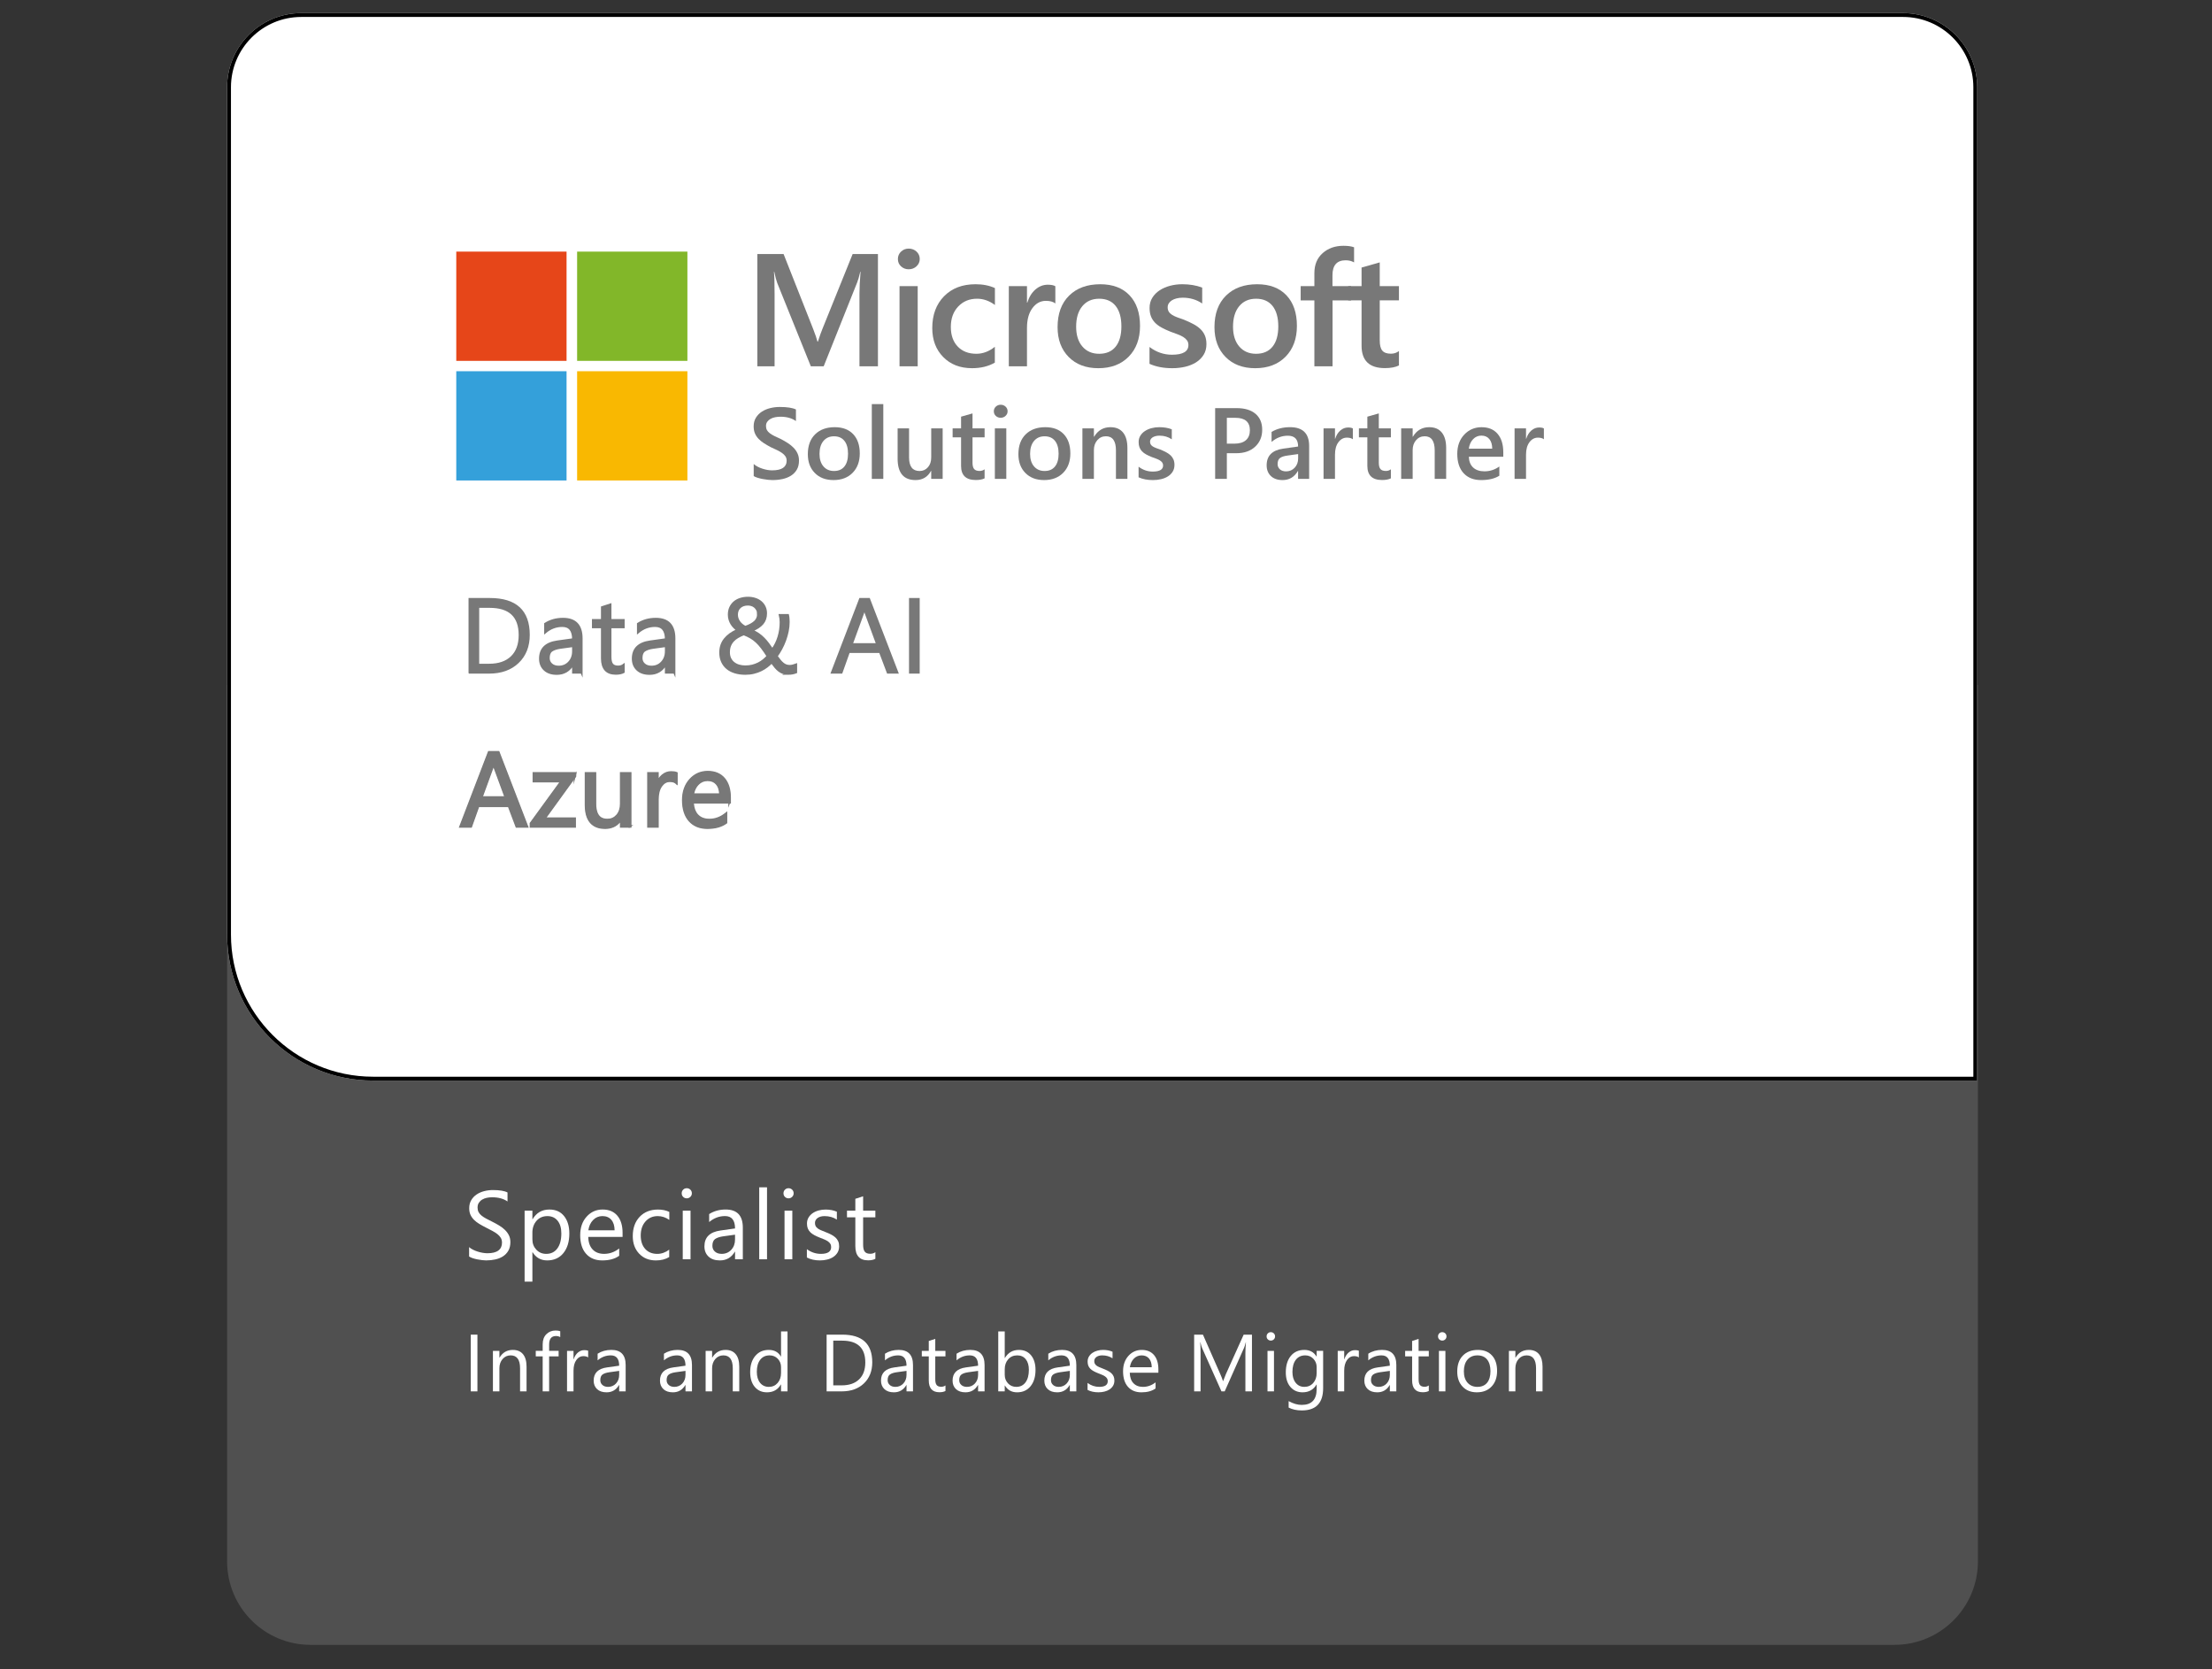 <svg xmlns="http://www.w3.org/2000/svg" id="ms_x5F_partner_x5F_azure_x5F_infra" viewBox="0 0 200 150.92"><rect x="0" y="0" width="200" height="150.92" fill="#333333" stroke="none"/><defs><style> .st0 { fill: #e64619; } .st1 { fill: #34a0da; } .st2 { fill: #505050; } .st3 { fill: #fff; } .st4 { stroke: #787878; stroke-miterlimit: 10; stroke-width: .186px; } .st4, .st5 { fill: #787878; } .st6 { fill: #82b729; } .st7 { fill: #f9b801; } </style></defs><path class="st2" d="M20.534,61.924h158.301v79.229c0,4.164-3.38,7.544-7.544,7.544H28.078c-4.164,0-7.544-3.38-7.544-7.544V61.924h0Z"></path><path class="st3" d="M178.773,97.685H33.731c-7.277,0-13.198-5.92-13.198-13.197V7.886c0-3.696,3.006-6.702,6.702-6.702h144.835c3.695,0,6.702,3.006,6.702,6.702v89.799Z"></path><g><path d="M178.773,97.685H33.731c-7.277,0-13.198-5.92-13.198-13.197V7.886c0-3.696,3.006-6.702,6.702-6.702h144.835c3.695,0,6.702,3.006,6.702,6.702v89.799ZM27.236,1.533c-3.503,0-6.353,2.85-6.353,6.353v76.602c0,7.084,5.764,12.848,12.848,12.848h144.692V7.886c0-3.503-2.85-6.353-6.353-6.353H27.236Z"></path><g><g><path class="st5" d="M68.147,43.037v-1.092c.098.089.215.169.35.241s.279.131.43.181c.152.049.303.087.455.114.152.026.292.04.419.04.446,0,.778-.074.997-.223.219-.148.328-.364.328-.646,0-.152-.036-.283-.109-.395-.073-.111-.175-.213-.306-.305-.131-.092-.285-.181-.461-.266-.177-.084-.367-.173-.569-.265-.217-.116-.419-.233-.606-.353-.188-.119-.35-.25-.488-.395-.139-.145-.247-.307-.326-.488-.079-.182-.118-.394-.118-.638,0-.3.067-.561.203-.783.135-.221.314-.404.535-.548.222-.144.474-.251.756-.321.282-.07.571-.104.865-.104.669,0,1.156.076,1.463.227v1.048c-.363-.262-.83-.393-1.4-.393-.158,0-.314.015-.471.044-.156.03-.296.079-.419.147-.123.068-.224.156-.301.263-.078.107-.116.236-.116.388,0,.143.03.267.089.371s.146.199.261.285c.115.086.254.17.419.252.165.082.356.17.573.266.223.116.433.238.631.366s.372.269.522.423c.15.155.269.327.356.515.088.189.132.404.132.645,0,.324-.065.598-.196.821s-.307.404-.528.544c-.222.14-.477.241-.765.303-.289.062-.593.094-.914.094-.107,0-.239-.008-.395-.024-.156-.017-.316-.04-.479-.071s-.318-.069-.464-.114c-.146-.044-.263-.095-.352-.152Z"></path><path class="st5" d="M75.36,43.398c-.705,0-1.268-.213-1.688-.64-.421-.426-.631-.992-.631-1.697,0-.767.219-1.366.658-1.797.438-.431,1.029-.646,1.772-.646.714,0,1.27.209,1.668.628.398.419.598,1.001.598,1.744,0,.729-.215,1.312-.645,1.75s-1.007.658-1.733.658ZM75.409,39.442c-.405,0-.724.142-.959.424-.235.283-.353.672-.353,1.168,0,.479.119.855.357,1.131.238.275.556.413.955.413.407,0,.72-.135.938-.406.219-.271.328-.655.328-1.155,0-.502-.109-.891-.328-1.164-.218-.273-.531-.411-.938-.411Z"></path><path class="st5" d="M79.865,43.292h-1.039v-6.761h1.039v6.761Z"></path><path class="st5" d="M85.231,43.292h-1.035v-.723h-.018c-.3.553-.767.83-1.4.83-1.079,0-1.619-.648-1.619-1.944v-2.729h1.035v2.623c0,.82.316,1.231.95,1.231.306,0,.558-.113.756-.339.198-.226.297-.521.297-.887v-2.627h1.035v4.567Z"></path><path class="st5" d="M89.023,43.243c-.203.101-.468.151-.798.151-.886,0-1.329-.425-1.329-1.275v-2.583h-.763v-.812h.763v-1.057l1.035-.294v1.352h1.093v.812h-1.093v2.284c0,.271.049.464.147.58.098.116.262.174.491.174.175,0,.327-.05.455-.151v.821Z"></path><path class="st5" d="M90.474,37.766c-.169,0-.314-.055-.435-.165-.12-.11-.181-.25-.181-.419s.061-.311.181-.423c.121-.113.266-.169.435-.169.175,0,.324.056.446.169.122.113.183.254.183.423,0,.161-.061.298-.183.413-.122.115-.271.172-.446.172ZM90.986,43.292h-1.035v-4.567h1.035v4.567Z"></path><path class="st5" d="M94.399,43.398c-.705,0-1.268-.213-1.688-.64-.421-.426-.631-.992-.631-1.697,0-.767.219-1.366.658-1.797.438-.431,1.029-.646,1.772-.646.714,0,1.27.209,1.668.628.398.419.598,1.001.598,1.744,0,.729-.215,1.312-.645,1.75s-1.007.658-1.733.658ZM94.449,39.442c-.405,0-.724.142-.959.424-.235.283-.353.672-.353,1.168,0,.479.119.855.357,1.131.238.275.556.413.955.413.407,0,.72-.135.938-.406.219-.271.328-.655.328-1.155,0-.502-.109-.891-.328-1.164-.218-.273-.531-.411-.938-.411Z"></path><path class="st5" d="M101.934,43.292h-1.035v-2.573c0-.854-.302-1.28-.905-1.28-.315,0-.575.118-.78.354s-.308.535-.308.895v2.604h-1.039v-4.567h1.039v.758h.018c.342-.577.835-.865,1.48-.865.497,0,.876.161,1.138.484.262.322.393.789.393,1.398v2.792Z"></path><path class="st5" d="M102.946,43.149v-.959c.387.294.813.441,1.28.441.624,0,.937-.184.937-.553,0-.104-.026-.193-.08-.266s-.126-.138-.217-.194c-.09-.057-.197-.107-.32-.152-.124-.044-.262-.095-.413-.151-.188-.075-.355-.153-.506-.236-.15-.083-.275-.178-.375-.283-.1-.106-.175-.226-.225-.359-.051-.134-.076-.29-.076-.468,0-.22.052-.414.156-.582.104-.168.243-.309.419-.424.176-.114.375-.201.598-.258.223-.058.453-.087.691-.087.422,0,.8.064,1.133.191v.906c-.321-.22-.689-.33-1.106-.33-.131,0-.249.013-.354.04s-.195.064-.27.111c-.074.048-.133.105-.174.172-.042.067-.062.141-.062.221,0,.098.021.181.062.25.041.069.104.129.185.181.082.052.181.1.295.143.114.043.246.09.395.14.196.081.372.162.528.246.156.083.289.178.399.283.109.105.194.228.254.366s.09.302.09.493c0,.232-.054.434-.161.606-.106.173-.25.315-.428.428-.179.113-.385.197-.618.252-.233.055-.479.083-.738.083-.499,0-.932-.083-1.298-.25Z"></path><path class="st5" d="M110.927,40.972v2.319h-1.058v-6.396h1.94c.734,0,1.304.171,1.708.513.404.342.606.824.606,1.445s-.211,1.13-.633,1.525c-.423.396-.993.593-1.713.593h-.852ZM110.927,37.77v2.337h.687c.455,0,.802-.105,1.039-.316.238-.211.357-.508.357-.892,0-.752-.438-1.128-1.312-1.128h-.771Z"></path><path class="st5" d="M118.371,43.292h-1.003v-.713h-.019c-.314.547-.777.82-1.387.82-.449,0-.801-.122-1.055-.366-.254-.244-.381-.566-.381-.968,0-.862.496-1.365,1.489-1.507l1.355-.192c0-.651-.309-.977-.928-.977-.544,0-1.034.187-1.472.562v-.906c.481-.285,1.038-.428,1.668-.428,1.154,0,1.73.568,1.73,1.704v2.97ZM117.372,41.048l-.959.134c-.297.039-.521.111-.671.216s-.226.291-.226.555c0,.193.069.352.208.475.138.123.323.185.555.185.315,0,.576-.111.783-.333.206-.221.31-.5.31-.836v-.397Z"></path><path class="st5" d="M122.319,39.71c-.124-.098-.305-.147-.539-.147-.307,0-.562.138-.768.415-.205.277-.308.653-.308,1.128v2.186h-1.034v-4.567h1.034v.941h.018c.102-.321.257-.572.467-.751.209-.18.443-.27.702-.27.188,0,.33.028.428.085v.981Z"></path><path class="st5" d="M125.759,43.243c-.202.101-.469.151-.799.151-.886,0-1.329-.425-1.329-1.275v-2.583h-.763v-.812h.763v-1.057l1.035-.294v1.352h1.093v.812h-1.093v2.284c0,.271.049.464.147.58.098.116.261.174.49.174.176,0,.327-.05.455-.151v.821Z"></path><path class="st5" d="M130.755,43.292h-1.035v-2.573c0-.854-.302-1.28-.905-1.28-.315,0-.575.118-.78.354s-.308.535-.308.895v2.604h-1.039v-4.567h1.039v.758h.018c.342-.577.836-.865,1.48-.865.497,0,.876.161,1.138.484.262.322.393.789.393,1.398v2.792Z"></path><path class="st5" d="M135.92,41.289h-3.113c.013.422.143.748.391.977s.59.343,1.023.343c.487,0,.936-.146,1.343-.437v.834c-.416.262-.967.393-1.65.393-.672,0-1.199-.208-1.581-.622s-.573-.998-.573-1.75c0-.71.211-1.29.631-1.737.421-.447.943-.671,1.568-.671s1.107.201,1.449.602.513.958.513,1.672v.397ZM134.921,40.558c-.003-.372-.091-.661-.263-.868-.173-.207-.41-.31-.714-.31-.297,0-.549.109-.756.326-.207.217-.334.501-.382.852h2.114Z"></path><path class="st5" d="M139.592,39.71c-.124-.098-.305-.147-.539-.147-.307,0-.562.138-.768.415-.205.277-.308.653-.308,1.128v2.186h-1.034v-4.567h1.034v.941h.018c.102-.321.257-.572.467-.751.209-.18.443-.27.702-.27.188,0,.33.028.428.085v.981Z"></path></g><g><path class="st5" d="M79.38,33.116h-1.671v-6.57c0-.538.033-1.196.099-1.975h-.028c-.104.444-.196.762-.276.956l-3.03,7.59h-1.161l-3.038-7.533c-.085-.222-.174-.559-.269-1.012h-.028c.038.406.057,1.069.057,1.989v6.556h-1.558v-10.152h2.372l2.669,6.761c.203.519.335.906.396,1.161h.036c.174-.534.316-.93.425-1.189l2.718-6.733h2.287v10.152Z"></path><path class="st5" d="M82.161,24.344c-.269,0-.499-.087-.69-.262-.191-.175-.287-.396-.287-.666s.096-.493.287-.673c.191-.179.421-.269.69-.269.278,0,.514.09.708.269.193.18.29.404.29.673,0,.255-.097.473-.29.655-.194.182-.43.272-.708.272ZM82.975,33.116h-1.643v-7.25h1.643v7.25Z"></path><path class="st5" d="M89.948,32.783c-.581.335-1.268.502-2.061.502-1.076,0-1.944-.336-2.605-1.009-.661-.673-.991-1.544-.991-2.616,0-1.194.355-2.153,1.066-2.878.71-.725,1.66-1.087,2.85-1.087.661,0,1.244.116,1.749.347v1.529c-.505-.377-1.043-.566-1.614-.566-.694,0-1.263.235-1.706.705-.444.47-.666,1.084-.666,1.844,0,.75.209,1.343.626,1.777.418.435.978.651,1.682.651.59,0,1.147-.21,1.671-.63v1.43Z"></path><path class="st5" d="M95.419,27.431c-.198-.156-.484-.234-.856-.234-.486,0-.892.22-1.218.659s-.489,1.036-.489,1.791v3.469h-1.643v-7.25h1.643v1.494h.028c.161-.51.407-.907.74-1.193.333-.286.704-.429,1.115-.429.297,0,.524.045.68.135v1.558Z"></path><path class="st5" d="M99.304,33.286c-1.119,0-2.012-.338-2.68-1.016-.668-.677-1.002-1.575-1.002-2.694,0-1.218.348-2.168,1.044-2.853s1.634-1.027,2.814-1.027c1.133,0,2.015.333,2.647.999s.949,1.588.949,2.768c0,1.157-.342,2.083-1.023,2.779-.682.696-1.599,1.044-2.75,1.044ZM99.382,27.006c-.642,0-1.149.224-1.522.672-.373.449-.559,1.067-.559,1.855,0,.76.188,1.358.566,1.795.377.437.882.655,1.515.655.646,0,1.143-.215,1.49-.644.346-.43.52-1.041.52-1.834,0-.797-.174-1.414-.52-1.848-.347-.434-.844-.651-1.49-.651Z"></path><path class="st5" d="M103.934,32.889v-1.522c.613.467,1.291.701,2.031.701.991,0,1.487-.292,1.487-.878,0-.165-.043-.306-.128-.421-.085-.115-.199-.218-.343-.308-.145-.09-.314-.17-.51-.241-.196-.071-.414-.151-.655-.241-.297-.118-.565-.243-.804-.375-.238-.132-.437-.282-.595-.45-.158-.167-.277-.357-.357-.57s-.12-.46-.12-.743c0-.349.082-.657.248-.924.165-.267.387-.491.665-.673s.595-.318.949-.411c.354-.092.72-.138,1.097-.138.671,0,1.27.102,1.799.305v1.437c-.51-.349-1.095-.524-1.756-.524-.208,0-.396.021-.562.064-.168.042-.311.102-.429.177-.118.076-.21.167-.276.273-.066.106-.099.223-.099.35,0,.156.032.288.099.396.066.109.164.205.294.287s.285.158.468.226c.182.069.39.143.626.223.312.127.592.257.839.39.248.132.459.282.634.449.175.168.31.361.403.581.095.22.142.48.142.783,0,.368-.085.689-.255.963-.17.273-.396.5-.68.68-.283.179-.609.312-.98.4-.37.087-.761.131-1.172.131-.793,0-1.479-.132-2.06-.396Z"></path><path class="st5" d="M113.489,33.286c-1.118,0-2.012-.338-2.68-1.016-.668-.677-1.002-1.575-1.002-2.694,0-1.218.349-2.168,1.045-2.853.695-.685,1.634-1.027,2.813-1.027,1.133,0,2.016.333,2.648.999.632.666.948,1.588.948,2.768,0,1.157-.341,2.083-1.022,2.779-.683.696-1.6,1.044-2.751,1.044ZM113.567,27.006c-.642,0-1.149.224-1.522.672-.373.449-.56,1.067-.56,1.855,0,.76.189,1.358.566,1.795.378.437.883.655,1.516.655.646,0,1.144-.215,1.49-.644.347-.43.521-1.041.521-1.834,0-.797-.174-1.414-.521-1.848s-.844-.651-1.49-.651Z"></path><path class="st5" d="M122.43,23.721c-.222-.127-.474-.191-.757-.191-.798,0-1.197.451-1.197,1.352v.984h1.686v1.289h-1.678v5.961h-1.643v-5.961h-1.239v-1.289h1.239v-1.175c0-.764.25-1.367.75-1.809s1.126-.662,1.876-.662c.406,0,.728.045.963.135v1.366Z"></path><path class="st5" d="M126.486,33.038c-.321.16-.744.24-1.268.24-1.406,0-2.11-.675-2.11-2.024v-4.1h-1.21v-1.289h1.21v-1.678l1.643-.467v2.145h1.735v1.289h-1.735v3.625c0,.43.078.736.234.92.155.184.415.276.778.276.278,0,.52-.081.723-.241v1.303Z"></path></g><rect class="st0" x="41.254" y="22.746" width="9.972" height="9.877"></rect><rect class="st6" x="52.18" y="22.746" width="9.972" height="9.877"></rect><rect class="st1" x="41.254" y="33.559" width="9.972" height="9.877"></rect><rect class="st7" x="52.18" y="33.559" width="9.972" height="9.877"></rect></g><g><g><path class="st5" d="M47.602,74.687h-.862l-.705-1.863h-2.819l-.663,1.863h-.867l2.55-6.648h.807l2.559,6.648ZM45.78,72.123l-1.043-2.833c-.034-.093-.068-.241-.102-.445h-.019c-.031.189-.066.337-.106.445l-1.034,2.833h2.304Z"></path><path class="st5" d="M47.81,74.829h-1.169l-.705-1.863h-2.62l-.663,1.863h-1.175l2.659-6.934h1.003l2.669,6.934ZM46.838,74.544h.556l-2.449-6.363h-.61l-2.44,6.363h.559l.663-1.863h3.018l.705,1.863ZM45.985,72.266h-2.713l1.104-3.024c.038-.102.071-.242.1-.419l.02-.12h.243l.038.119c.033.193.065.335.096.42l1.114,3.024ZM43.68,71.98h1.896l-.952-2.585-.943,2.585Z"></path></g><g><path class="st5" d="M51.959,70.157l-2.809,3.88h2.781v.649h-3.899v-.236l2.81-3.862h-2.545v-.648h3.662v.218Z"></path><path class="st5" d="M52.074,74.829h-4.184v-.426l2.672-3.673h-2.407v-.934h3.947v.406l-.027.038-2.645,3.653h2.644v.935ZM48.175,74.544h3.614v-.364h-2.918l2.946-4.098h-3.377v.363h2.683l-2.947,4.052v.047Z"></path></g><g><path class="st5" d="M56.952,74.687h-.761v-.751h-.019c-.315.575-.803.862-1.465.862-1.131,0-1.697-.674-1.697-2.021v-2.837h.756v2.717c0,1.001.383,1.502,1.149,1.502.371,0,.676-.137.916-.41.239-.273.359-.632.359-1.073v-2.735h.761v4.747Z"></path><path class="st5" d="M54.708,74.94c-.839,0-1.839-.375-1.839-2.164v-2.979h1.041v2.859c0,1.218.575,1.359,1.007,1.359.331,0,.595-.118.809-.361.215-.246.324-.575.324-.979v-2.878h1.046v5.032h-1.046v-.463c-.332.382-.781.574-1.341.574ZM53.153,70.082v2.694c0,1.265.508,1.879,1.554,1.879.611,0,1.049-.258,1.339-.788l.041-.074h.227l.019.143v.608h.476v-4.462h-.476v2.593c0,.476-.132.868-.394,1.167-.267.305-.611.459-1.023.459-.589,0-1.292-.285-1.292-1.645v-2.574h-.471Z"></path></g><g><path class="st5" d="M61.132,70.709c-.133-.103-.324-.153-.575-.153-.325,0-.596.153-.813.459-.218.306-.327.724-.327,1.252v2.42h-.76v-4.747h.76v.978h.019c.108-.333.273-.594.496-.78.223-.188.471-.281.747-.281.198,0,.349.022.454.065v.788Z"></path><path class="st5" d="M59.56,74.829h-1.045v-5.032h1.045v.539c.082-.118.176-.221.28-.309.248-.209.53-.314.838-.314.217,0,.383.024.508.076l.088.036v1.175l-.23-.178c-.106-.082-.27-.124-.487-.124-.278,0-.506.131-.697.399-.199.279-.301.673-.301,1.169v2.562ZM58.799,74.544h.475v-2.277c0-.557.119-1.006.354-1.335.245-.344.558-.519.93-.519.165,0,.309.021.432.062v-.449c-.07-.016-.169-.028-.312-.028-.243,0-.457.081-.655.248-.2.168-.352.408-.452.715l-.032.099h-.246l-.019-.143v-.835h-.475v4.462Z"></path></g><g><path class="st5" d="M65.944,72.503h-3.352c.012.528.154.937.426,1.224.272.288.646.432,1.122.432.535,0,1.026-.177,1.474-.528v.714c-.417.303-.969.454-1.655.454-.67,0-1.197-.216-1.581-.646-.383-.432-.575-1.038-.575-1.82,0-.738.209-1.34.628-1.806.419-.465.939-.697,1.56-.697s1.102.201,1.442.603c.34.401.51.96.51,1.674v.398ZM65.165,71.858c-.003-.438-.109-.78-.317-1.024-.209-.244-.499-.366-.87-.366-.358,0-.663.128-.913.385s-.405.592-.463,1.006h2.563Z"></path><path class="st5" d="M63.959,74.94c-.709,0-1.277-.233-1.687-.694-.406-.457-.611-1.101-.611-1.915,0-.771.224-1.41.665-1.901.445-.494,1.006-.744,1.666-.744s1.184.22,1.551.652c.361.427.543,1.021.543,1.767v.541h-3.344c.032.42.16.75.38.982.246.261.579.388,1.019.388.499,0,.965-.168,1.386-.498l.23-.182v1.081l-.059.042c-.44.319-1.026.481-1.739.481ZM63.992,69.971c-.584,0-1.06.213-1.454.65-.393.437-.592,1.012-.592,1.71,0,.742.182,1.322.54,1.726.358.402.84.599,1.474.599.62,0,1.128-.13,1.513-.386v-.363c-.411.262-.858.395-1.332.395-.515,0-.927-.16-1.226-.477-.295-.312-.452-.755-.465-1.318l-.003-.146h3.355v-.256c0-.677-.16-1.209-.476-1.582-.315-.371-.751-.552-1.333-.552ZM65.309,72.001h-2.872l.023-.162c.063-.443.232-.809.503-1.086.277-.284.618-.428,1.015-.428.413,0,.742.14.978.416.23.27.349.646.352,1.116v.144ZM62.772,71.716h2.245c-.022-.334-.116-.599-.278-.789-.182-.213-.431-.316-.761-.316-.321,0-.586.112-.811.342-.194.199-.327.455-.395.764Z"></path></g></g></g><g><path class="st4" d="M42.456,60.802v-6.648h1.836c2.343,0,3.514,1.081,3.514,3.241,0,1.026-.326,1.851-.976,2.473-.65.623-1.521.935-2.612.935h-1.762ZM43.235,54.858v5.238h.992c.872,0,1.55-.233,2.035-.699.485-.467.728-1.129.728-1.984,0-1.703-.906-2.555-2.717-2.555h-1.039Z"></path><path class="st4" d="M52.581,60.802h-.761v-.742h-.018c-.331.569-.818.854-1.46.854-.473,0-.843-.125-1.11-.376-.268-.25-.401-.582-.401-.996,0-.888.522-1.403,1.567-1.549l1.423-.199c0-.807-.326-1.21-.978-1.21-.572,0-1.088.194-1.548.584v-.778c.467-.297,1.004-.445,1.613-.445,1.116,0,1.674.59,1.674,1.771v3.088ZM51.82,58.4l-1.145.157c-.352.05-.618.137-.797.263-.179.125-.269.347-.269.665,0,.231.083.421.248.567.165.147.385.221.661.221.377,0,.688-.132.934-.396.246-.265.368-.599.368-1.004v-.473Z"></path><path class="st4" d="M56.386,60.756c-.179.099-.416.147-.709.147-.831,0-1.247-.463-1.247-1.391v-2.81h-.816v-.648h.816v-1.159l.76-.246v1.405h1.196v.648h-1.196v2.676c0,.318.054.545.163.681.108.137.287.204.538.204.191,0,.357-.052.496-.157v.649Z"></path><path class="st4" d="M60.971,60.802h-.761v-.742h-.018c-.331.569-.818.854-1.46.854-.473,0-.843-.125-1.11-.376-.268-.25-.401-.582-.401-.996,0-.888.522-1.403,1.567-1.549l1.423-.199c0-.807-.326-1.21-.978-1.21-.572,0-1.088.194-1.548.584v-.778c.467-.297,1.004-.445,1.613-.445,1.116,0,1.674.59,1.674,1.771v3.088ZM60.21,58.4l-1.145.157c-.352.05-.618.137-.797.263-.179.125-.269.347-.269.665,0,.231.083.421.248.567.165.147.385.221.661.221.377,0,.688-.132.934-.396.246-.265.368-.599.368-1.004v-.473Z"></path><path class="st4" d="M71.275,60.908c-.176,0-.332-.023-.466-.071-.134-.048-.259-.116-.373-.204s-.225-.195-.332-.322c-.106-.127-.219-.271-.336-.432-.124.133-.267.262-.429.385-.163.124-.342.233-.54.329-.198.097-.415.173-.649.229-.235.058-.49.086-.765.086-.334,0-.64-.042-.918-.125-.278-.083-.516-.206-.714-.368-.198-.163-.352-.362-.461-.601s-.165-.512-.165-.82c0-.474.134-.877.403-1.213.269-.335.649-.609,1.141-.822-.093-.068-.186-.148-.278-.239s-.175-.194-.248-.311-.131-.244-.176-.385-.067-.295-.067-.461c0-.244.044-.461.132-.649s.209-.348.364-.478c.155-.13.337-.228.547-.294.21-.066.437-.101.681-.101.241,0,.461.034.661.101.2.066.371.161.515.285.144.123.256.271.336.444.08.174.12.366.12.58,0,.37-.105.679-.317.925-.212.245-.529.455-.953.628.213.083.406.186.58.306.173.121.333.255.479.403.147.148.284.308.411.478.126.17.252.347.375.528.25-.349.439-.733.565-1.154.127-.42.19-.86.19-1.321,0-.117-.007-.228-.021-.331-.014-.104-.033-.206-.058-.309h.737c.024.103.039.199.044.29.004.091.01.2.016.327,0,.281-.029.563-.088.848-.059.285-.138.561-.237.828-.099.268-.214.521-.345.763s-.27.462-.415.663c.108.148.207.277.297.387.089.109.18.202.271.275.091.074.186.13.283.165.097.035.208.054.331.054.093,0,.187-.013.283-.037.096-.025.194-.056.296-.093v.704c-.111.044-.228.076-.35.098s-.242.032-.359.032ZM67.385,60.25c.235,0,.451-.025.649-.076s.38-.119.547-.204.318-.184.455-.297c.136-.112.259-.231.371-.354-.188-.294-.362-.545-.521-.754-.159-.208-.32-.389-.482-.54-.163-.151-.335-.281-.52-.389-.184-.108-.396-.209-.637-.302-.195.077-.374.163-.538.258-.164.094-.305.205-.424.333-.119.129-.213.277-.281.447-.068.171-.102.37-.102.599,0,.21.039.396.116.557.077.16.183.294.317.4.135.106.292.188.471.241s.373.081.58.081ZM68.544,55.517c0-.154-.028-.286-.085-.394-.058-.108-.13-.198-.218-.27-.088-.071-.186-.123-.294-.155-.108-.032-.215-.049-.32-.049-.303,0-.544.082-.725.246-.181.164-.273.387-.276.668,0,.126.019.245.058.356s.093.215.163.311c.069.096.15.181.243.255s.191.138.297.19c.389-.136.68-.295.872-.476.191-.181.287-.408.287-.684Z"></path><path class="st4" d="M81.134,60.802h-.862l-.705-1.863h-2.819l-.663,1.863h-.867l2.55-6.648h.807l2.559,6.648ZM79.312,58.238l-1.043-2.833c-.034-.093-.068-.241-.102-.445h-.019c-.031.189-.066.337-.106.445l-1.034,2.833h2.304Z"></path><path class="st4" d="M83.062,60.802h-.779v-6.648h.779v6.648Z"></path></g><g><path class="st4" d="M47.602,74.687h-.862l-.705-1.863h-2.819l-.663,1.863h-.867l2.55-6.648h.807l2.559,6.648ZM45.78,72.123l-1.043-2.833c-.034-.093-.068-.241-.102-.445h-.019c-.031.189-.066.337-.106.445l-1.034,2.833h2.304Z"></path><path class="st4" d="M51.959,70.157l-2.809,3.88h2.781v.649h-3.899v-.236l2.81-3.862h-2.545v-.648h3.662v.218Z"></path><path class="st4" d="M56.952,74.687h-.761v-.751h-.019c-.315.575-.803.862-1.465.862-1.131,0-1.697-.674-1.697-2.021v-2.837h.756v2.717c0,1.001.383,1.502,1.149,1.502.371,0,.676-.137.916-.41.239-.273.359-.632.359-1.073v-2.735h.761v4.747Z"></path><path class="st4" d="M61.132,70.709c-.133-.103-.324-.153-.575-.153-.325,0-.596.153-.813.459-.218.306-.327.724-.327,1.252v2.42h-.76v-4.747h.76v.978h.019c.108-.333.273-.594.496-.78.223-.188.471-.281.747-.281.198,0,.349.022.454.065v.788Z"></path><path class="st4" d="M65.944,72.503h-3.352c.012.528.154.937.426,1.224.272.288.646.432,1.122.432.535,0,1.026-.177,1.474-.528v.714c-.417.303-.969.454-1.655.454-.67,0-1.197-.216-1.581-.646-.383-.432-.575-1.038-.575-1.82,0-.738.209-1.34.628-1.806.419-.465.939-.697,1.56-.697s1.102.201,1.442.603c.34.401.51.96.51,1.674v.398ZM65.165,71.858c-.003-.438-.109-.78-.317-1.024-.209-.244-.499-.366-.87-.366-.358,0-.663.128-.913.385s-.405.592-.463,1.006h2.563Z"></path></g><g><path class="st3" d="M42.414,113.592v-.85c.097.086.214.163.35.231.136.069.279.127.429.174.15.048.302.084.453.109.151.026.292.039.421.039.443,0,.774-.082.993-.247.219-.164.328-.401.328-.71,0-.166-.036-.311-.109-.434s-.174-.235-.303-.337-.281-.198-.457-.292c-.176-.093-.365-.19-.568-.294-.215-.108-.415-.219-.601-.33-.187-.111-.348-.234-.485-.369-.137-.135-.245-.287-.324-.457-.078-.17-.117-.37-.117-.599,0-.28.061-.524.184-.731.123-.208.285-.379.485-.513.2-.135.429-.235.685-.301s.517-.099.783-.099c.606,0,1.049.073,1.326.219v.812c-.363-.252-.83-.378-1.399-.378-.157,0-.314.017-.472.049-.157.033-.298.087-.421.161s-.223.171-.3.288c-.078.117-.116.26-.116.429,0,.157.029.293.088.408.059.114.146.219.26.312.114.095.254.187.418.275.165.088.354.186.569.291.22.109.429.224.626.344s.371.253.52.399c.148.146.267.308.354.484.088.178.131.381.131.609,0,.304-.059.561-.178.771-.118.21-.279.381-.48.513-.202.132-.435.227-.697.285-.264.059-.541.088-.833.088-.097,0-.217-.008-.36-.023-.143-.016-.289-.038-.438-.068s-.29-.067-.423-.111c-.133-.045-.239-.094-.319-.148Z"></path><path class="st3" d="M48.155,113.206h-.018v2.656h-.704v-6.416h.704v.772h.018c.346-.584.853-.875,1.519-.875.566,0,1.009.196,1.326.59s.477.92.477,1.581c0,.735-.179,1.324-.536,1.767-.358.441-.847.662-1.468.662-.569,0-1.009-.245-1.317-.737ZM48.137,111.434v.613c0,.363.118.672.354.925.235.253.535.38.898.38.427,0,.761-.163,1.002-.489.242-.326.363-.779.363-1.36,0-.489-.113-.872-.339-1.15-.227-.277-.532-.416-.919-.416-.409,0-.738.143-.987.427-.248.285-.373.642-.373,1.071Z"></path><path class="st3" d="M56.291,111.819h-3.103c.012.489.143.867.395,1.133.252.267.598.399,1.039.399.494,0,.949-.163,1.364-.489v.661c-.386.28-.896.42-1.532.42-.62,0-1.108-.199-1.463-.599-.355-.398-.532-.96-.532-1.684,0-.685.193-1.241.581-1.672s.869-.646,1.444-.646,1.02.186,1.335.558c.314.372.472.889.472,1.549v.369ZM55.57,111.223c-.003-.406-.101-.722-.294-.948-.193-.226-.462-.339-.805-.339-.332,0-.614.119-.846.356s-.375.548-.429.931h2.373Z"></path><path class="st3" d="M60.508,113.639c-.338.203-.738.305-1.202.305-.626,0-1.132-.203-1.517-.611-.385-.407-.577-.936-.577-1.585,0-.725.207-1.306.622-1.745.415-.438.969-.658,1.661-.658.386,0,.727.071,1.021.214v.722c-.326-.229-.676-.344-1.048-.344-.449,0-.817.161-1.104.482-.288.322-.432.745-.432,1.269,0,.515.136.921.405,1.219.271.298.634.446,1.088.446.384,0,.744-.127,1.082-.382v.669Z"></path><path class="st3" d="M62.092,108.331c-.126,0-.233-.043-.322-.129s-.133-.194-.133-.326.044-.241.133-.328c.089-.088.196-.131.322-.131.128,0,.237.043.328.131.09.087.135.196.135.328,0,.126-.045.233-.135.321-.091.089-.2.134-.328.134ZM62.435,113.841h-.704v-4.395h.704v4.395Z"></path><path class="st3" d="M67.164,113.841h-.704v-.687h-.018c-.306.526-.757.789-1.352.789-.438,0-.78-.115-1.027-.347-.248-.232-.372-.54-.372-.923,0-.821.484-1.299,1.451-1.434l1.317-.185c0-.747-.302-1.12-.905-1.12-.529,0-1.008.181-1.434.541v-.721c.432-.275.93-.412,1.493-.412,1.033,0,1.55.546,1.55,1.639v2.858ZM66.459,111.618l-1.061.146c-.325.046-.571.127-.737.242-.166.116-.249.321-.249.616,0,.215.076.39.229.525s.356.204.611.204c.349,0,.638-.122.865-.367.227-.244.341-.554.341-.929v-.438Z"></path><path class="st3" d="M69.351,113.841h-.704v-6.506h.704v6.506Z"></path><path class="st3" d="M71.295,108.331c-.126,0-.233-.043-.322-.129s-.133-.194-.133-.326.044-.241.133-.328c.089-.088.196-.131.322-.131.128,0,.237.043.328.131.09.087.135.196.135.328,0,.126-.045.233-.135.321-.091.089-.2.134-.328.134ZM71.638,113.841h-.704v-4.395h.704v4.395Z"></path><path class="st3" d="M72.955,113.682v-.755c.384.283.806.425,1.266.425.618,0,.928-.206.928-.618,0-.117-.027-.217-.08-.298-.053-.082-.124-.154-.214-.217-.091-.062-.196-.119-.318-.17-.121-.05-.252-.102-.393-.156-.194-.077-.365-.155-.513-.234-.147-.078-.271-.167-.369-.266s-.173-.211-.223-.337c-.051-.126-.075-.273-.075-.442,0-.206.047-.388.142-.547.095-.158.22-.292.378-.399.157-.106.336-.188.538-.242.202-.054.41-.081.624-.081.381,0,.722.065,1.021.197v.712c-.323-.212-.695-.317-1.115-.317-.132,0-.251.015-.356.045s-.196.072-.272.127-.135.119-.176.195c-.042.075-.062.159-.062.251,0,.114.021.21.062.287.041.077.103.146.183.206.08.061.177.114.291.163.115.049.245.102.391.159.194.074.369.15.523.229.155.079.286.167.396.266.108.099.192.213.251.342s.088.281.088.459c0,.218-.048.406-.144.566-.097.16-.225.293-.385.399-.16.105-.345.185-.554.235-.208.052-.428.077-.656.077-.452,0-.844-.087-1.176-.262Z"></path><path class="st3" d="M79.147,113.798c-.166.092-.385.138-.657.138-.77,0-1.154-.43-1.154-1.288v-2.601h-.755v-.601h.755v-1.072l.704-.228v1.3h1.107v.601h-1.107v2.477c0,.295.05.505.15.631.1.126.266.188.498.188.177,0,.33-.049.459-.146v.601Z"></path></g><g><path class="st3" d="M43.167,125.782h-.602v-5.128h.602v5.128Z"></path><path class="st3" d="M47.609,125.782h-.587v-2.089c0-.776-.284-1.165-.852-1.165-.293,0-.535.11-.728.33-.191.221-.288.499-.288.835v2.089h-.586v-3.662h.586v.608h.015c.276-.463.677-.694,1.202-.694.4,0,.706.13.919.389.212.259.318.632.318,1.121v2.238Z"></path><path class="st3" d="M50.655,120.876c-.114-.064-.244-.097-.39-.097-.41,0-.615.259-.615.776v.564h.858v.501h-.858v3.161h-.583v-3.161h-.626v-.501h.626v-.594c0-.384.11-.687.332-.91.223-.223.499-.334.83-.334.179,0,.32.021.426.064v.529Z"></path><path class="st3" d="M53.178,122.714c-.103-.079-.25-.118-.443-.118-.25,0-.459.118-.627.354-.168.235-.253.558-.253.965v1.867h-.586v-3.662h.586v.755h.015c.084-.258.211-.458.383-.603s.363-.217.575-.217c.153,0,.27.017.351.051v.607Z"></path><path class="st3" d="M56.569,125.782h-.586v-.572h-.015c-.255.438-.631.658-1.127.658-.364,0-.65-.097-.856-.29-.206-.192-.309-.449-.309-.769,0-.685.402-1.082,1.208-1.194l1.099-.154c0-.622-.252-.933-.755-.933-.441,0-.839.149-1.194.45v-.601c.359-.229.774-.344,1.244-.344.86,0,1.291.456,1.291,1.366v2.382ZM55.983,123.93l-.884.122c-.271.038-.477.105-.615.202-.138.096-.207.268-.207.513,0,.179.063.325.191.438.127.113.297.17.51.17.29,0,.53-.103.72-.307.189-.203.285-.462.285-.773v-.365Z"></path><path class="st3" d="M62.565,125.782h-.586v-.572h-.015c-.255.438-.631.658-1.127.658-.364,0-.65-.097-.856-.29-.206-.192-.309-.449-.309-.769,0-.685.402-1.082,1.208-1.194l1.099-.154c0-.622-.252-.933-.755-.933-.441,0-.839.149-1.194.45v-.601c.359-.229.774-.344,1.244-.344.86,0,1.291.456,1.291,1.366v2.382ZM61.979,123.93l-.884.122c-.271.038-.477.105-.615.202-.138.096-.207.268-.207.513,0,.179.063.325.191.438.127.113.297.17.51.17.29,0,.53-.103.72-.307.189-.203.285-.462.285-.773v-.365Z"></path><path class="st3" d="M66.841,125.782h-.587v-2.089c0-.776-.284-1.165-.852-1.165-.293,0-.535.11-.728.33-.191.221-.288.499-.288.835v2.089h-.586v-3.662h.586v.608h.015c.276-.463.677-.694,1.202-.694.4,0,.706.13.919.389.212.259.318.632.318,1.121v2.238Z"></path><path class="st3" d="M71.204,125.782h-.586v-.622h-.015c-.271.472-.691.708-1.259.708-.46,0-.828-.164-1.103-.492-.275-.327-.413-.773-.413-1.339,0-.605.152-1.091.457-1.455.306-.365.712-.548,1.22-.548.503,0,.869.198,1.098.594h.015v-2.268h.586v5.422ZM70.618,124.127v-.54c0-.296-.098-.546-.293-.751-.196-.205-.443-.308-.744-.308-.357,0-.639.131-.844.393-.205.263-.308.625-.308,1.088,0,.422.098.755.295.999.196.244.461.367.792.367.326,0,.592-.118.796-.354s.306-.534.306-.894Z"></path><path class="st3" d="M74.739,125.782v-5.128h1.417c1.807,0,2.71.833,2.71,2.499,0,.792-.251,1.428-.752,1.908-.502.48-1.174.721-2.016.721h-1.359ZM75.34,121.197v4.041h.765c.673,0,1.196-.18,1.57-.54.374-.359.562-.87.562-1.53,0-1.313-.698-1.971-2.096-1.971h-.801Z"></path><path class="st3" d="M82.549,125.782h-.586v-.572h-.015c-.255.438-.631.658-1.127.658-.364,0-.65-.097-.856-.29-.206-.192-.309-.449-.309-.769,0-.685.402-1.082,1.208-1.194l1.099-.154c0-.622-.252-.933-.755-.933-.441,0-.839.149-1.194.45v-.601c.359-.229.774-.344,1.244-.344.86,0,1.291.456,1.291,1.366v2.382ZM81.963,123.93l-.884.122c-.271.038-.477.105-.615.202-.138.096-.207.268-.207.513,0,.179.063.325.191.438.127.113.297.17.51.17.29,0,.53-.103.72-.307.189-.203.285-.462.285-.773v-.365Z"></path><path class="st3" d="M85.485,125.746c-.138.076-.32.115-.547.115-.642,0-.962-.358-.962-1.073v-2.167h-.63v-.501h.63v-.894l.587-.189v1.083h.922v.501h-.922v2.063c0,.245.041.421.125.525.083.105.222.157.414.157.148,0,.275-.04.383-.121v.5Z"></path><path class="st3" d="M89.021,125.782h-.586v-.572h-.015c-.255.438-.631.658-1.127.658-.364,0-.65-.097-.856-.29-.206-.192-.309-.449-.309-.769,0-.685.402-1.082,1.208-1.194l1.099-.154c0-.622-.252-.933-.755-.933-.441,0-.839.149-1.194.45v-.601c.359-.229.774-.344,1.244-.344.86,0,1.291.456,1.291,1.366v2.382ZM88.435,123.93l-.884.122c-.271.038-.477.105-.615.202-.138.096-.207.268-.207.513,0,.179.063.325.191.438.127.113.297.17.51.17.29,0,.53-.103.72-.307.189-.203.285-.462.285-.773v-.365Z"></path><path class="st3" d="M90.859,125.253h-.015v.529h-.586v-5.422h.586v2.403h.015c.288-.486.711-.729,1.266-.729.47,0,.838.164,1.104.492.266.327.398.767.398,1.317,0,.613-.148,1.104-.446,1.472s-.706.553-1.224.553c-.483,0-.85-.205-1.098-.615ZM90.844,123.776v.511c0,.303.099.56.296.771.196.212.446.317.749.317.354,0,.633-.137.835-.408.201-.271.302-.649.302-1.134,0-.407-.094-.727-.282-.958s-.443-.347-.766-.347c-.341,0-.615.118-.822.355s-.312.534-.312.893Z"></path><path class="st3" d="M97.317,125.782h-.586v-.572h-.015c-.255.438-.631.658-1.127.658-.364,0-.65-.097-.856-.29-.206-.192-.309-.449-.309-.769,0-.685.402-1.082,1.208-1.194l1.099-.154c0-.622-.252-.933-.755-.933-.441,0-.839.149-1.194.45v-.601c.359-.229.774-.344,1.244-.344.86,0,1.291.456,1.291,1.366v2.382ZM96.731,123.93l-.884.122c-.271.038-.477.105-.615.202-.138.096-.207.268-.207.513,0,.179.063.325.191.438.127.113.297.17.51.17.29,0,.53-.103.72-.307.189-.203.285-.462.285-.773v-.365Z"></path><path class="st3" d="M98.332,125.65v-.63c.319.236.671.354,1.055.354.515,0,.772-.172.772-.516,0-.098-.021-.181-.066-.248-.044-.068-.104-.128-.179-.181s-.163-.1-.265-.142-.21-.085-.327-.131c-.162-.063-.305-.129-.427-.194-.123-.065-.226-.14-.308-.222-.083-.082-.145-.176-.187-.281-.041-.104-.062-.228-.062-.368,0-.172.039-.323.118-.456.079-.132.184-.243.314-.332.131-.09.281-.157.449-.202.168-.046.342-.068.521-.068.316,0,.601.055.851.165v.594c-.27-.177-.579-.265-.93-.265-.109,0-.209.012-.297.037s-.164.061-.227.105c-.063.046-.112.1-.147.163-.034.062-.052.133-.052.209,0,.096.018.175.052.239.035.064.086.122.152.172s.147.096.243.136c.096.041.204.085.325.133.162.062.308.126.437.191s.238.139.329.222c.091.082.16.177.209.284s.073.234.073.383c0,.181-.04.338-.119.472-.08.134-.187.244-.32.333-.134.088-.287.153-.462.196-.174.043-.355.064-.547.064-.377,0-.703-.073-.979-.218Z"></path><path class="st3" d="M104.736,124.098h-2.586c.01.408.119.723.33.944.209.222.498.333.865.333.412,0,.791-.137,1.137-.408v.551c-.322.233-.748.351-1.277.351-.516,0-.924-.166-1.219-.499s-.443-.801-.443-1.403c0-.57.162-1.034.484-1.394.324-.358.725-.538,1.203-.538s.85.155,1.113.465c.262.311.393.74.393,1.291v.308ZM104.135,123.601c-.002-.338-.084-.602-.244-.79s-.385-.282-.67-.282c-.277,0-.512.099-.705.297-.193.197-.312.456-.357.775h1.977Z"></path><path class="st3" d="M113.199,125.782h-.596v-3.44c0-.271.016-.604.049-.997h-.014c-.057.23-.109.396-.154.497l-1.752,3.94h-.293l-1.748-3.912c-.051-.114-.102-.29-.154-.525h-.016c.02.205.029.539.029,1.005v3.433h-.58v-5.128h.795l1.574,3.576c.121.273.199.479.234.615h.021c.104-.281.186-.491.248-.63l1.605-3.562h.75v5.128Z"></path><path class="st3" d="M114.9,121.19c-.104,0-.193-.036-.268-.107s-.111-.162-.111-.271.037-.201.111-.273c.074-.073.164-.109.268-.109.107,0,.199.036.275.109.074.072.111.164.111.273,0,.104-.037.194-.111.269-.076.073-.168.11-.275.11ZM115.188,125.782h-.586v-3.662h.586v3.662Z"></path><path class="st3" d="M119.633,125.489c0,1.345-.645,2.017-1.932,2.017-.453,0-.848-.086-1.188-.258v-.586c.414.229.807.343,1.182.343.9,0,1.352-.479,1.352-1.438v-.4h-.016c-.277.468-.697.701-1.258.701-.455,0-.822-.163-1.1-.488s-.416-.763-.416-1.311c0-.622.148-1.117.447-1.484s.709-.551,1.229-.551c.494,0,.859.198,1.098.594h.016v-.508h.586v3.369ZM119.047,124.127v-.54c0-.291-.1-.54-.295-.748-.197-.207-.441-.311-.736-.311-.361,0-.645.132-.85.395-.205.264-.309.633-.309,1.107,0,.407.098.733.295.978s.457.367.781.367c.33,0,.598-.117.803-.351.207-.234.311-.533.311-.897Z"></path><path class="st3" d="M122.861,122.714c-.104-.079-.25-.118-.443-.118-.25,0-.459.118-.627.354-.168.235-.254.558-.254.965v1.867h-.586v-3.662h.586v.755h.016c.084-.258.211-.458.383-.603s.363-.217.574-.217c.154,0,.27.017.352.051v.607Z"></path><path class="st3" d="M126.25,125.782h-.586v-.572h-.014c-.256.438-.631.658-1.127.658-.365,0-.65-.097-.857-.29-.205-.192-.309-.449-.309-.769,0-.685.402-1.082,1.209-1.194l1.098-.154c0-.622-.252-.933-.754-.933-.441,0-.84.149-1.195.45v-.601c.359-.229.775-.344,1.244-.344.861,0,1.291.456,1.291,1.366v2.382ZM125.664,123.93l-.883.122c-.271.038-.477.105-.615.202-.139.096-.207.268-.207.513,0,.179.062.325.191.438.127.113.297.17.51.17.289,0,.529-.103.719-.307.189-.203.285-.462.285-.773v-.365Z"></path><path class="st3" d="M129.186,125.746c-.137.076-.32.115-.547.115-.641,0-.961-.358-.961-1.073v-2.167h-.631v-.501h.631v-.894l.586-.189v1.083h.922v.501h-.922v2.063c0,.245.041.421.125.525.084.105.223.157.414.157.148,0,.275-.04.383-.121v.5Z"></path><path class="st3" d="M130.4,121.19c-.104,0-.193-.036-.268-.107s-.111-.162-.111-.271.037-.201.111-.273c.074-.073.164-.109.268-.109.107,0,.199.036.275.109.074.072.111.164.111.273,0,.104-.037.194-.111.269-.076.073-.168.11-.275.11ZM130.688,125.782h-.586v-3.662h.586v3.662Z"></path><path class="st3" d="M133.537,125.868c-.541,0-.973-.171-1.295-.514-.324-.342-.484-.795-.484-1.36,0-.615.168-1.096.504-1.441s.789-.519,1.361-.519c.547,0,.973.168,1.279.505.307.336.459.802.459,1.397,0,.585-.164,1.053-.494,1.404-.332.352-.773.527-1.33.527ZM133.58,122.528c-.377,0-.674.128-.893.384-.221.257-.33.61-.33,1.061,0,.434.111.776.332,1.026.223.25.52.376.891.376.379,0,.672-.123.875-.369.203-.245.307-.595.307-1.048,0-.457-.104-.811-.307-1.059-.203-.247-.496-.371-.875-.371Z"></path><path class="st3" d="M139.471,125.782h-.588v-2.089c0-.776-.283-1.165-.852-1.165-.293,0-.535.11-.727.33-.191.221-.289.499-.289.835v2.089h-.586v-3.662h.586v.608h.016c.275-.463.676-.694,1.201-.694.4,0,.707.13.92.389.211.259.318.632.318,1.121v2.238Z"></path></g></svg>